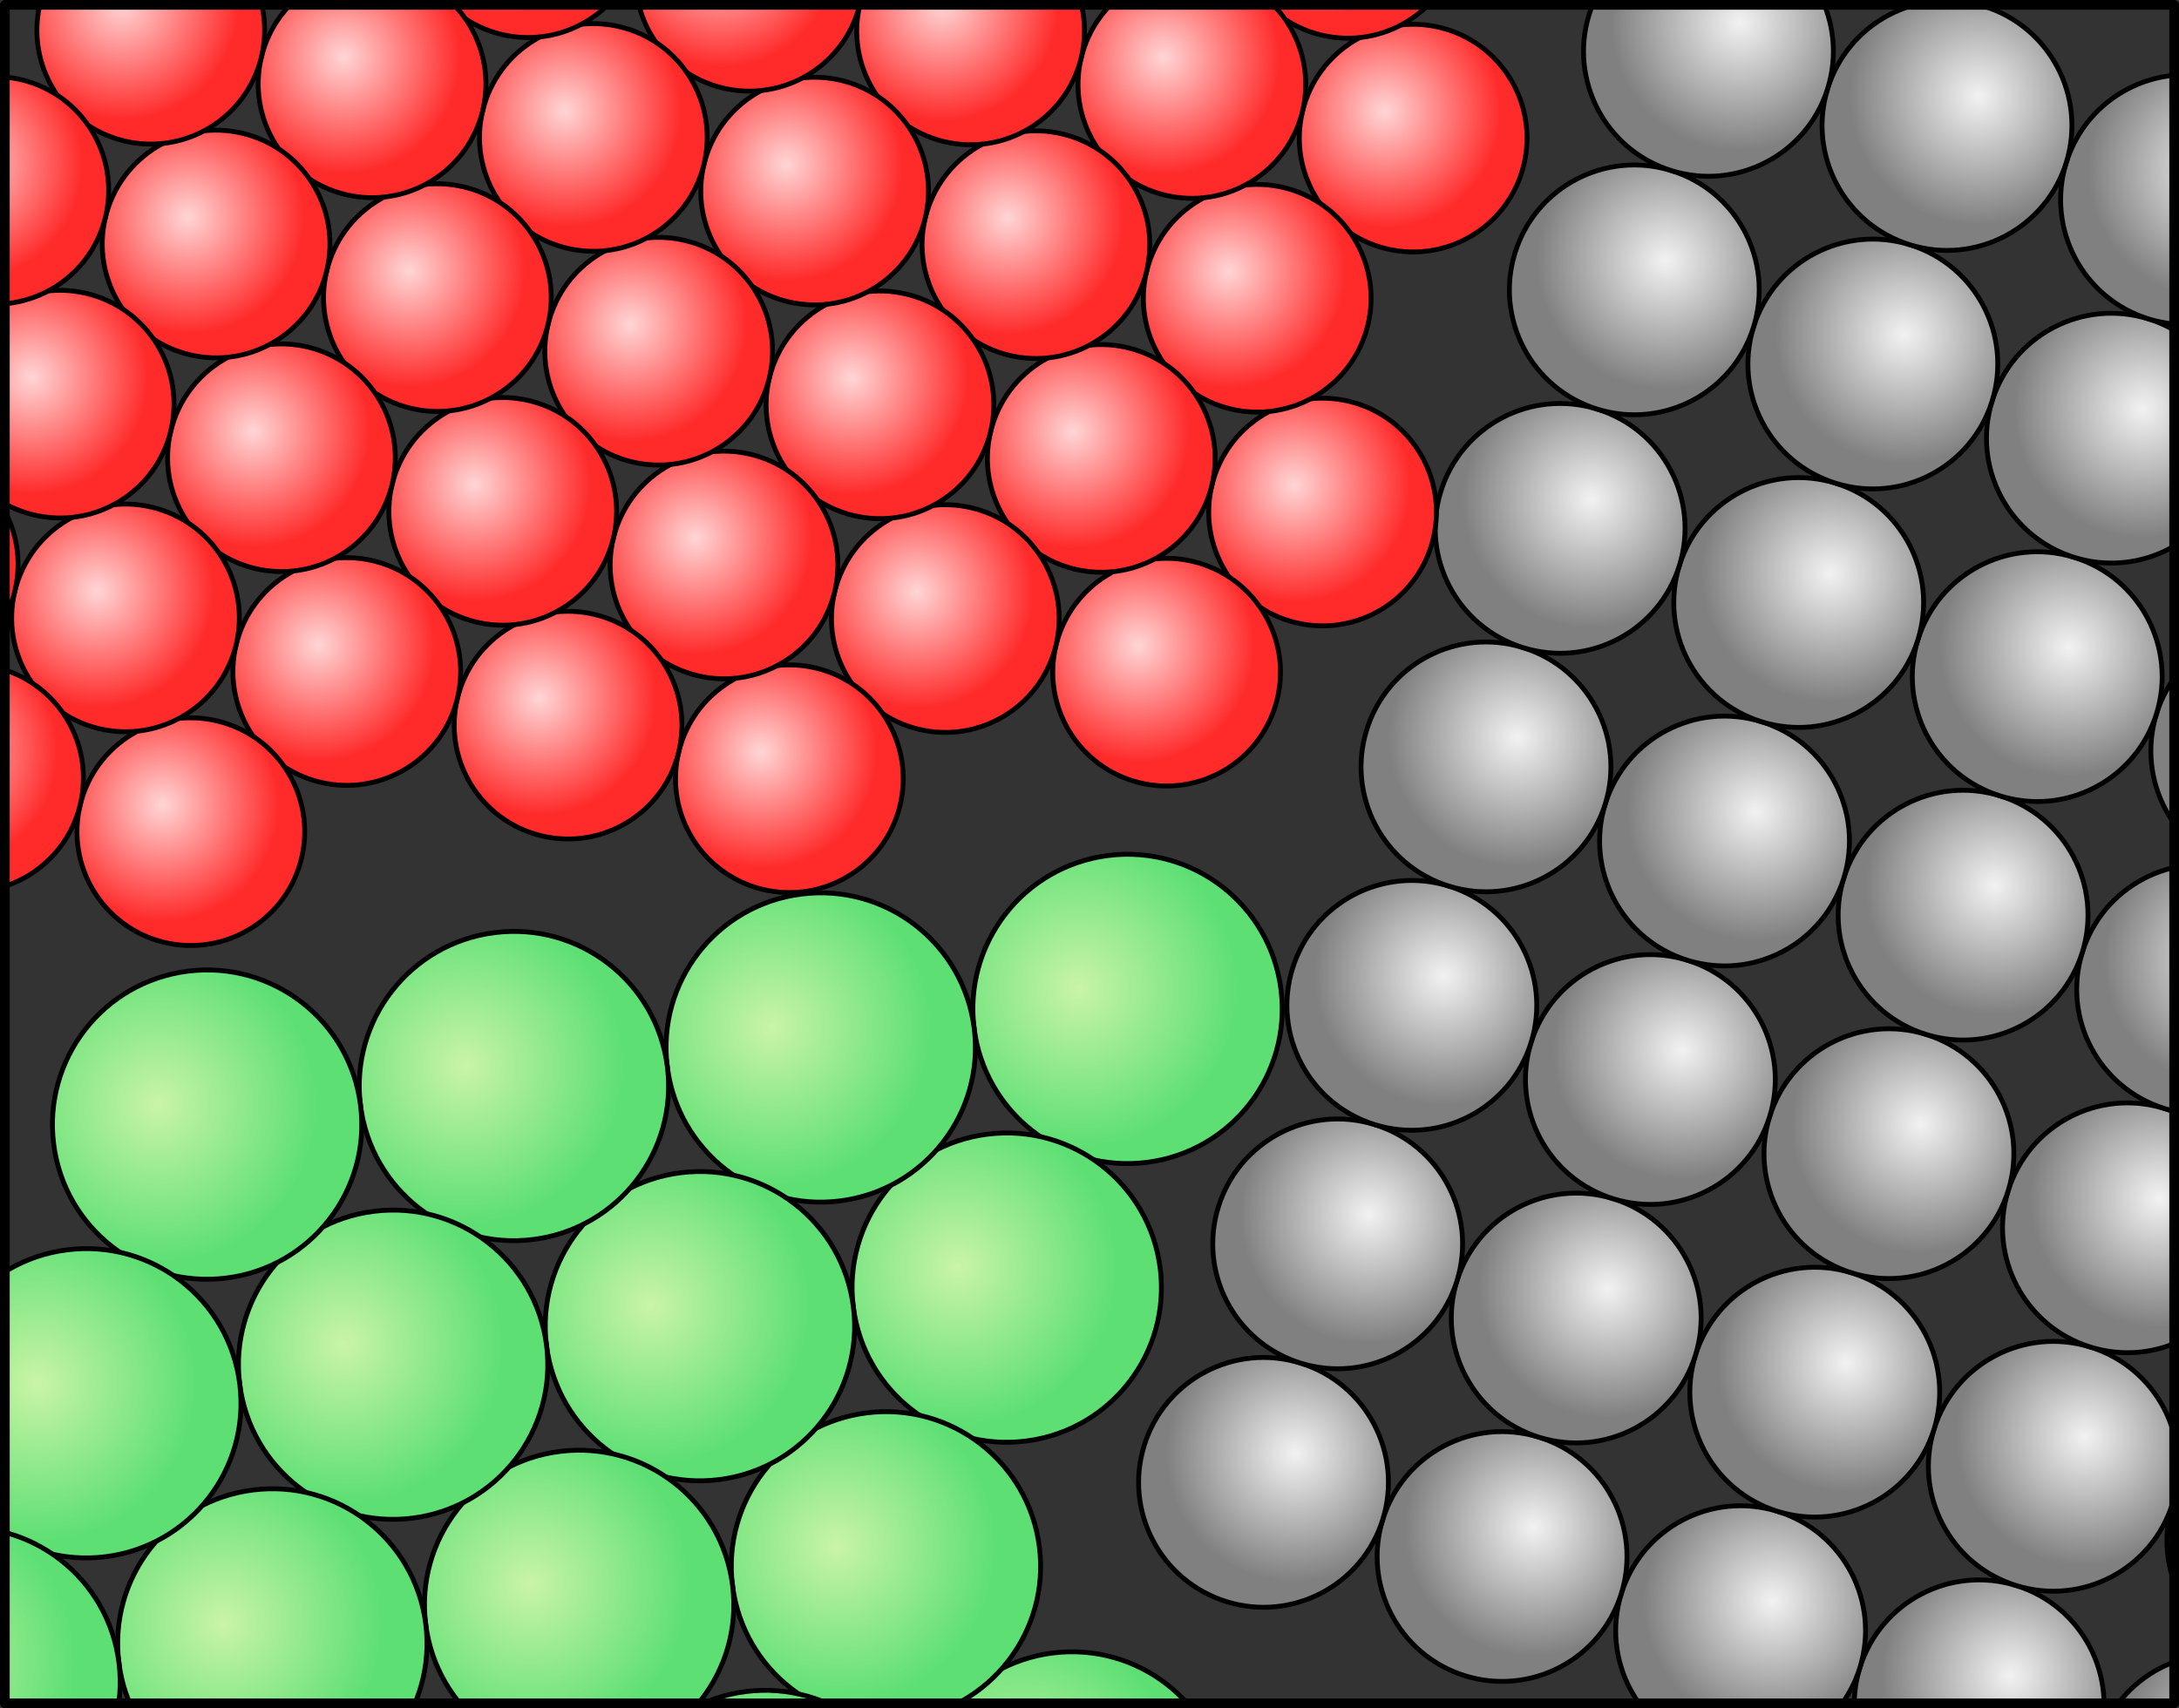 <svg xmlns="http://www.w3.org/2000/svg" xmlns:xlink="http://www.w3.org/1999/xlink" width="479.141" height="375.702" viewBox="0 0 449.195 352.22"><rect x="0" y="0" width="449.195" height="352.22" fill="#333333" stroke="none"/><defs><radialGradient xlink:href="#b" id="aa" gradientUnits="userSpaceOnUse" cx="72.589" cy="58.127" fx="72.589" fy="58.127" r="21.33"/><radialGradient xlink:href="#c" id="ba" gradientUnits="userSpaceOnUse" cx="72.589" cy="58.127" fx="72.589" fy="58.127" r="21.33"/><radialGradient xlink:href="#c" id="aZ" gradientUnits="userSpaceOnUse" cx="72.589" cy="58.127" fx="72.589" fy="58.127" r="21.33"/><radialGradient xlink:href="#a" id="e" gradientUnits="userSpaceOnUse" cx="72.589" cy="58.127" fx="72.589" fy="58.127" r="21.33"/><radialGradient xlink:href="#a" id="f" gradientUnits="userSpaceOnUse" cx="72.589" cy="58.127" fx="72.589" fy="58.127" r="21.33"/><radialGradient xlink:href="#a" id="g" gradientUnits="userSpaceOnUse" cx="72.589" cy="58.127" fx="72.589" fy="58.127" r="21.33"/><radialGradient xlink:href="#a" id="h" gradientUnits="userSpaceOnUse" cx="72.589" cy="58.127" fx="72.589" fy="58.127" r="21.33"/><radialGradient xlink:href="#a" id="i" gradientUnits="userSpaceOnUse" cx="72.589" cy="58.127" fx="72.589" fy="58.127" r="21.33"/><radialGradient xlink:href="#a" id="j" gradientUnits="userSpaceOnUse" cx="72.589" cy="58.127" fx="72.589" fy="58.127" r="21.33"/><radialGradient xlink:href="#a" id="k" gradientUnits="userSpaceOnUse" cx="72.589" cy="58.127" fx="72.589" fy="58.127" r="21.33"/><radialGradient xlink:href="#a" id="l" gradientUnits="userSpaceOnUse" cx="72.589" cy="58.127" fx="72.589" fy="58.127" r="21.33"/><radialGradient xlink:href="#a" id="m" gradientUnits="userSpaceOnUse" cx="72.589" cy="58.127" fx="72.589" fy="58.127" r="21.33"/><radialGradient xlink:href="#a" id="n" gradientUnits="userSpaceOnUse" cx="72.589" cy="58.127" fx="72.589" fy="58.127" r="21.33"/><radialGradient xlink:href="#a" id="o" gradientUnits="userSpaceOnUse" cx="72.589" cy="58.127" fx="72.589" fy="58.127" r="21.33"/><radialGradient xlink:href="#a" id="p" gradientUnits="userSpaceOnUse" cx="72.589" cy="58.127" fx="72.589" fy="58.127" r="21.33"/><radialGradient xlink:href="#a" id="q" gradientUnits="userSpaceOnUse" cx="72.589" cy="58.127" fx="72.589" fy="58.127" r="21.33"/><radialGradient xlink:href="#a" id="r" gradientUnits="userSpaceOnUse" cx="72.589" cy="58.127" fx="72.589" fy="58.127" r="21.33"/><radialGradient xlink:href="#a" id="s" gradientUnits="userSpaceOnUse" cx="72.589" cy="58.127" fx="72.589" fy="58.127" r="21.33"/><radialGradient xlink:href="#a" id="t" gradientUnits="userSpaceOnUse" cx="72.589" cy="58.127" fx="72.589" fy="58.127" r="21.33"/><radialGradient xlink:href="#a" id="u" gradientUnits="userSpaceOnUse" cx="72.589" cy="58.127" fx="72.589" fy="58.127" r="21.33"/><radialGradient xlink:href="#b" id="v" gradientUnits="userSpaceOnUse" cx="72.589" cy="58.127" fx="72.589" fy="58.127" r="21.33"/><radialGradient xlink:href="#c" id="aY" gradientUnits="userSpaceOnUse" cx="72.589" cy="58.127" fx="72.589" fy="58.127" r="21.33"/><radialGradient xlink:href="#b" id="w" gradientUnits="userSpaceOnUse" cx="72.589" cy="58.127" fx="72.589" fy="58.127" r="21.33"/><radialGradient xlink:href="#b" id="x" gradientUnits="userSpaceOnUse" cx="72.589" cy="58.127" fx="72.589" fy="58.127" r="21.33"/><radialGradient xlink:href="#b" id="y" gradientUnits="userSpaceOnUse" cx="72.589" cy="58.127" fx="72.589" fy="58.127" r="21.33"/><radialGradient xlink:href="#b" id="z" gradientUnits="userSpaceOnUse" cx="72.589" cy="58.127" fx="72.589" fy="58.127" r="21.33"/><radialGradient xlink:href="#b" id="A" gradientUnits="userSpaceOnUse" cx="72.589" cy="58.127" fx="72.589" fy="58.127" r="21.33"/><radialGradient xlink:href="#b" id="B" gradientUnits="userSpaceOnUse" cx="72.589" cy="58.127" fx="72.589" fy="58.127" r="21.33"/><radialGradient xlink:href="#b" id="C" gradientUnits="userSpaceOnUse" cx="72.589" cy="58.127" fx="72.589" fy="58.127" r="21.33"/><radialGradient xlink:href="#b" id="D" gradientUnits="userSpaceOnUse" cx="72.589" cy="58.127" fx="72.589" fy="58.127" r="21.33"/><radialGradient xlink:href="#b" id="E" gradientUnits="userSpaceOnUse" cx="72.589" cy="58.127" fx="72.589" fy="58.127" r="21.33"/><radialGradient xlink:href="#b" id="F" gradientUnits="userSpaceOnUse" cx="72.589" cy="58.127" fx="72.589" fy="58.127" r="21.33"/><radialGradient xlink:href="#b" id="G" gradientUnits="userSpaceOnUse" cx="72.589" cy="58.127" fx="72.589" fy="58.127" r="21.33"/><radialGradient xlink:href="#b" id="H" gradientUnits="userSpaceOnUse" cx="72.589" cy="58.127" fx="72.589" fy="58.127" r="21.33"/><radialGradient xlink:href="#b" id="I" gradientUnits="userSpaceOnUse" cx="72.589" cy="58.127" fx="72.589" fy="58.127" r="21.33"/><radialGradient xlink:href="#b" id="J" gradientUnits="userSpaceOnUse" cx="72.589" cy="58.127" fx="72.589" fy="58.127" r="21.33"/><radialGradient xlink:href="#b" id="K" gradientUnits="userSpaceOnUse" cx="72.589" cy="58.127" fx="72.589" fy="58.127" r="21.33"/><radialGradient xlink:href="#b" id="L" gradientUnits="userSpaceOnUse" cx="72.589" cy="58.127" fx="72.589" fy="58.127" r="21.33"/><radialGradient xlink:href="#b" id="M" gradientUnits="userSpaceOnUse" cx="72.589" cy="58.127" fx="72.589" fy="58.127" r="21.33"/><radialGradient xlink:href="#b" id="N" gradientUnits="userSpaceOnUse" cx="72.589" cy="58.127" fx="72.589" fy="58.127" r="21.33"/><radialGradient xlink:href="#b" id="O" gradientUnits="userSpaceOnUse" cx="72.589" cy="58.127" fx="72.589" fy="58.127" r="21.33"/><radialGradient xlink:href="#b" id="P" gradientUnits="userSpaceOnUse" cx="72.589" cy="58.127" fx="72.589" fy="58.127" r="21.33"/><radialGradient xlink:href="#b" id="Q" gradientUnits="userSpaceOnUse" cx="72.589" cy="58.127" fx="72.589" fy="58.127" r="21.33"/><radialGradient xlink:href="#b" id="R" gradientUnits="userSpaceOnUse" cx="72.589" cy="58.127" fx="72.589" fy="58.127" r="21.33"/><radialGradient xlink:href="#b" id="S" gradientUnits="userSpaceOnUse" cx="72.589" cy="58.127" fx="72.589" fy="58.127" r="21.33"/><radialGradient xlink:href="#b" id="T" gradientUnits="userSpaceOnUse" cx="72.589" cy="58.127" fx="72.589" fy="58.127" r="21.33"/><radialGradient xlink:href="#b" id="U" gradientUnits="userSpaceOnUse" cx="72.589" cy="58.127" fx="72.589" fy="58.127" r="21.33"/><radialGradient xlink:href="#b" id="V" gradientUnits="userSpaceOnUse" cx="72.589" cy="58.127" fx="72.589" fy="58.127" r="21.33"/><radialGradient xlink:href="#b" id="W" gradientUnits="userSpaceOnUse" cx="72.589" cy="58.127" fx="72.589" fy="58.127" r="21.33"/><radialGradient xlink:href="#b" id="X" gradientUnits="userSpaceOnUse" cx="72.589" cy="58.127" fx="72.589" fy="58.127" r="21.33"/><radialGradient xlink:href="#b" id="Y" gradientUnits="userSpaceOnUse" cx="72.589" cy="58.127" fx="72.589" fy="58.127" r="21.33"/><radialGradient xlink:href="#b" id="Z" gradientUnits="userSpaceOnUse" cx="72.589" cy="58.127" fx="72.589" fy="58.127" r="21.33"/><radialGradient xlink:href="#c" id="aX" gradientUnits="userSpaceOnUse" cx="72.589" cy="58.127" fx="72.589" fy="58.127" r="21.33"/><radialGradient xlink:href="#b" id="ab" gradientUnits="userSpaceOnUse" cx="72.589" cy="58.127" fx="72.589" fy="58.127" r="21.33"/><radialGradient xlink:href="#b" id="ac" gradientUnits="userSpaceOnUse" cx="72.589" cy="58.127" fx="72.589" fy="58.127" r="21.33"/><radialGradient xlink:href="#b" id="ad" gradientUnits="userSpaceOnUse" cx="72.589" cy="58.127" fx="72.589" fy="58.127" r="21.33"/><radialGradient xlink:href="#b" id="ae" gradientUnits="userSpaceOnUse" cx="72.589" cy="58.127" fx="72.589" fy="58.127" r="21.33"/><radialGradient xlink:href="#b" id="af" gradientUnits="userSpaceOnUse" cx="72.589" cy="58.127" fx="72.589" fy="58.127" r="21.33"/><radialGradient xlink:href="#b" id="ag" gradientUnits="userSpaceOnUse" cx="72.589" cy="58.127" fx="72.589" fy="58.127" r="21.33"/><radialGradient xlink:href="#b" id="ah" gradientUnits="userSpaceOnUse" cx="72.589" cy="58.127" fx="72.589" fy="58.127" r="21.33"/><radialGradient xlink:href="#b" id="ai" gradientUnits="userSpaceOnUse" cx="72.589" cy="58.127" fx="72.589" fy="58.127" r="21.33"/><radialGradient xlink:href="#b" id="aj" gradientUnits="userSpaceOnUse" cx="72.589" cy="58.127" fx="72.589" fy="58.127" r="21.33"/><radialGradient xlink:href="#b" id="ak" gradientUnits="userSpaceOnUse" cx="72.589" cy="58.127" fx="72.589" fy="58.127" r="21.33"/><radialGradient xlink:href="#b" id="al" gradientUnits="userSpaceOnUse" cx="72.589" cy="58.127" fx="72.589" fy="58.127" r="21.33"/><radialGradient xlink:href="#c" id="am" gradientUnits="userSpaceOnUse" cx="72.589" cy="58.127" fx="72.589" fy="58.127" r="21.33"/><radialGradient xlink:href="#c" id="an" gradientUnits="userSpaceOnUse" cx="72.589" cy="58.127" fx="72.589" fy="58.127" r="21.33"/><radialGradient xlink:href="#c" id="ao" gradientUnits="userSpaceOnUse" cx="72.589" cy="58.127" fx="72.589" fy="58.127" r="21.33"/><radialGradient xlink:href="#c" id="ap" gradientUnits="userSpaceOnUse" cx="72.589" cy="58.127" fx="72.589" fy="58.127" r="21.33"/><radialGradient xlink:href="#c" id="aq" gradientUnits="userSpaceOnUse" cx="72.589" cy="58.127" fx="72.589" fy="58.127" r="21.33"/><radialGradient xlink:href="#c" id="ar" gradientUnits="userSpaceOnUse" cx="72.589" cy="58.127" fx="72.589" fy="58.127" r="21.33"/><radialGradient xlink:href="#c" id="as" gradientUnits="userSpaceOnUse" cx="72.589" cy="58.127" fx="72.589" fy="58.127" r="21.33"/><radialGradient xlink:href="#c" id="at" gradientUnits="userSpaceOnUse" cx="72.589" cy="58.127" fx="72.589" fy="58.127" r="21.33"/><radialGradient xlink:href="#c" id="au" gradientUnits="userSpaceOnUse" cx="72.589" cy="58.127" fx="72.589" fy="58.127" r="21.33"/><radialGradient xlink:href="#c" id="av" gradientUnits="userSpaceOnUse" cx="72.589" cy="58.127" fx="72.589" fy="58.127" r="21.33"/><radialGradient xlink:href="#c" id="aw" gradientUnits="userSpaceOnUse" cx="72.589" cy="58.127" fx="72.589" fy="58.127" r="21.33"/><radialGradient xlink:href="#c" id="ax" gradientUnits="userSpaceOnUse" cx="72.589" cy="58.127" fx="72.589" fy="58.127" r="21.33"/><radialGradient xlink:href="#c" id="ay" gradientUnits="userSpaceOnUse" cx="72.589" cy="58.127" fx="72.589" fy="58.127" r="21.33"/><radialGradient xlink:href="#c" id="az" gradientUnits="userSpaceOnUse" cx="72.589" cy="58.127" fx="72.589" fy="58.127" r="21.33"/><radialGradient xlink:href="#c" id="aA" gradientUnits="userSpaceOnUse" cx="72.589" cy="58.127" fx="72.589" fy="58.127" r="21.33"/><radialGradient xlink:href="#c" id="aB" gradientUnits="userSpaceOnUse" cx="72.589" cy="58.127" fx="72.589" fy="58.127" r="21.33"/><radialGradient xlink:href="#c" id="aC" gradientUnits="userSpaceOnUse" cx="72.589" cy="58.127" fx="72.589" fy="58.127" r="21.33"/><radialGradient xlink:href="#c" id="aD" gradientUnits="userSpaceOnUse" cx="72.589" cy="58.127" fx="72.589" fy="58.127" r="21.33"/><radialGradient xlink:href="#c" id="aE" gradientUnits="userSpaceOnUse" cx="72.589" cy="58.127" fx="72.589" fy="58.127" r="21.33"/><radialGradient xlink:href="#c" id="aF" gradientUnits="userSpaceOnUse" cx="72.589" cy="58.127" fx="72.589" fy="58.127" r="21.33"/><radialGradient xlink:href="#c" id="aG" gradientUnits="userSpaceOnUse" cx="72.589" cy="58.127" fx="72.589" fy="58.127" r="21.33"/><radialGradient xlink:href="#c" id="aH" gradientUnits="userSpaceOnUse" cx="72.589" cy="58.127" fx="72.589" fy="58.127" r="21.33"/><radialGradient xlink:href="#c" id="aI" gradientUnits="userSpaceOnUse" cx="72.589" cy="58.127" fx="72.589" fy="58.127" r="21.33"/><radialGradient xlink:href="#c" id="aJ" gradientUnits="userSpaceOnUse" cx="72.589" cy="58.127" fx="72.589" fy="58.127" r="21.33"/><radialGradient xlink:href="#c" id="aK" gradientUnits="userSpaceOnUse" cx="72.589" cy="58.127" fx="72.589" fy="58.127" r="21.33"/><radialGradient xlink:href="#c" id="aL" gradientUnits="userSpaceOnUse" cx="72.589" cy="58.127" fx="72.589" fy="58.127" r="21.33"/><radialGradient xlink:href="#c" id="aM" gradientUnits="userSpaceOnUse" cx="72.589" cy="58.127" fx="72.589" fy="58.127" r="21.33"/><radialGradient xlink:href="#c" id="aN" gradientUnits="userSpaceOnUse" cx="72.589" cy="58.127" fx="72.589" fy="58.127" r="21.33"/><radialGradient xlink:href="#c" id="aO" gradientUnits="userSpaceOnUse" cx="72.589" cy="58.127" fx="72.589" fy="58.127" r="21.33"/><radialGradient xlink:href="#c" id="aP" gradientUnits="userSpaceOnUse" cx="72.589" cy="58.127" fx="72.589" fy="58.127" r="21.33"/><radialGradient xlink:href="#c" id="aQ" gradientUnits="userSpaceOnUse" cx="72.589" cy="58.127" fx="72.589" fy="58.127" r="21.33"/><radialGradient xlink:href="#c" id="aR" gradientUnits="userSpaceOnUse" cx="72.589" cy="58.127" fx="72.589" fy="58.127" r="21.33"/><radialGradient xlink:href="#c" id="aS" gradientUnits="userSpaceOnUse" cx="72.589" cy="58.127" fx="72.589" fy="58.127" r="21.33"/><radialGradient xlink:href="#c" id="aT" gradientUnits="userSpaceOnUse" cx="72.589" cy="58.127" fx="72.589" fy="58.127" r="21.33"/><radialGradient xlink:href="#c" id="aU" gradientUnits="userSpaceOnUse" cx="72.589" cy="58.127" fx="72.589" fy="58.127" r="21.33"/><radialGradient xlink:href="#c" id="aV" gradientUnits="userSpaceOnUse" cx="72.589" cy="58.127" fx="72.589" fy="58.127" r="21.33"/><radialGradient xlink:href="#c" id="aW" gradientUnits="userSpaceOnUse" cx="72.589" cy="58.127" fx="72.589" fy="58.127" r="21.33"/><linearGradient id="c"><stop offset="0" stop-color="#ffd5d5"/><stop offset="1" stop-color="#ff2a2a"/></linearGradient><linearGradient id="b"><stop offset="0" stop-color="#f2f2f2"/><stop offset="1" stop-color="gray"/></linearGradient><linearGradient id="a"><stop offset="0" stop-color="#c9f4a6"/><stop offset="1" stop-color="#5ddf74"/></linearGradient><clipPath clipPathUnits="userSpaceOnUse" id="d"><path style="marker:none" color="#000" overflow="visible" fill="none" stroke="#000" stroke-width="2" stroke-linecap="round" stroke-linejoin="round" d="M-545.714-104.781h447.195v350.22h-447.195z"/></clipPath></defs><g color="#000" stroke="#000" stroke-linecap="round" stroke-linejoin="round"><g clip-path="url(#d)" transform="matrix(-1 0 0 1 -97.52 105.78)"><g transform="scale(1.416) rotate(7.164 399.937 796.65)" stroke-width=".65"><circle style="marker:none" transform="matrix(1.087 0 0 1.087 -368.125 204)" cx="66.429" cy="61.648" r="20.714" overflow="visible" fill="url(#e)"/><circle style="marker:none" transform="matrix(1.087 0 0 1.087 -390.634 89.791)" cx="66.429" cy="61.648" r="20.714" overflow="visible" fill="url(#f)"/><circle style="marker:none" transform="matrix(1.087 0 0 1.087 -368.125 127.86)" cx="66.429" cy="61.648" r="20.714" overflow="visible" fill="url(#g)"/><circle style="marker:none" transform="matrix(1.087 0 0 1.087 -345.616 165.93)" cx="66.429" cy="61.648" r="20.714" overflow="visible" fill="url(#h)"/><circle style="marker:none" transform="matrix(1.087 0 0 1.087 -323.106 204)" cx="66.429" cy="61.648" r="20.714" overflow="visible" fill="url(#i)"/><circle style="marker:none" transform="matrix(1.087 0 0 1.087 -345.616 89.791)" cx="66.429" cy="61.648" r="20.714" overflow="visible" fill="url(#j)"/><circle style="marker:none" transform="matrix(1.087 0 0 1.087 -323.106 127.86)" cx="66.429" cy="61.648" r="20.714" overflow="visible" fill="url(#k)"/><circle style="marker:none" transform="matrix(1.087 0 0 1.087 -300.597 165.93)" cx="66.429" cy="61.648" r="20.714" overflow="visible" fill="url(#l)"/><circle style="marker:none" transform="matrix(1.087 0 0 1.087 -278.088 204)" cx="66.429" cy="61.648" r="20.714" overflow="visible" fill="url(#m)"/><circle style="marker:none" transform="matrix(1.087 0 0 1.087 -300.597 89.791)" cx="66.429" cy="61.648" r="20.714" overflow="visible" fill="url(#n)"/><circle style="marker:none" transform="matrix(1.087 0 0 1.087 -278.088 127.86)" cx="66.429" cy="61.648" r="20.714" overflow="visible" fill="url(#o)"/><circle style="marker:none" transform="matrix(1.087 0 0 1.087 -255.579 165.93)" cx="66.429" cy="61.648" r="20.714" overflow="visible" fill="url(#p)"/><circle style="marker:none" transform="matrix(1.087 0 0 1.087 -233.07 204)" cx="66.429" cy="61.648" r="20.714" overflow="visible" fill="url(#q)"/><circle style="marker:none" transform="matrix(1.087 0 0 1.087 -255.579 89.791)" cx="66.429" cy="61.648" r="20.714" overflow="visible" fill="url(#r)"/><circle style="marker:none" transform="matrix(1.087 0 0 1.087 -233.07 127.86)" cx="66.429" cy="61.648" r="20.714" overflow="visible" fill="url(#s)"/><circle style="marker:none" transform="matrix(1.087 0 0 1.087 -210.56 165.93)" cx="66.429" cy="61.648" r="20.714" overflow="visible" fill="url(#t)"/><circle style="marker:none" transform="matrix(1.087 0 0 1.087 -188.051 204)" cx="66.429" cy="61.648" r="20.714" overflow="visible" fill="url(#u)"/></g><g transform="matrix(-.369 -1.187 1.187 -.369 -4.08 459.906)" stroke-width=".804"><circle style="marker:none" transform="translate(217.857 -478.571)" cx="66.429" cy="61.648" r="20.714" overflow="visible" fill="url(#v)"/><circle transform="translate(217.857 -478.571)" style="marker:none" cx="66.429" cy="61.648" r="20.714" overflow="visible" fill="url(#w)"/><circle transform="translate(217.857 -437.143)" style="marker:none" cx="66.429" cy="61.648" r="20.714" overflow="visible" fill="url(#x)"/><circle transform="translate(217.857 -395.714)" style="marker:none" cx="66.429" cy="61.648" r="20.714" overflow="visible" fill="url(#y)"/><circle transform="translate(217.857 -354.286)" style="marker:none" cx="66.429" cy="61.648" r="20.714" overflow="visible" fill="url(#z)"/><circle transform="translate(217.857 -312.857)" style="marker:none" cx="66.429" cy="61.648" r="20.714" overflow="visible" fill="url(#A)"/><circle transform="translate(217.857 -271.429)" style="marker:none" cx="66.429" cy="61.648" r="20.714" overflow="visible" fill="url(#B)"/><circle transform="translate(259.286 -478.571)" style="marker:none" cx="66.429" cy="61.648" r="20.714" overflow="visible" fill="url(#C)"/><circle transform="translate(259.286 -437.143)" style="marker:none" cx="66.429" cy="61.648" r="20.714" overflow="visible" fill="url(#D)"/><circle transform="translate(259.286 -395.714)" style="marker:none" cx="66.429" cy="61.648" r="20.714" overflow="visible" fill="url(#E)"/><circle transform="translate(259.286 -354.286)" style="marker:none" cx="66.429" cy="61.648" r="20.714" overflow="visible" fill="url(#F)"/><circle transform="translate(259.286 -312.857)" style="marker:none" cx="66.429" cy="61.648" r="20.714" overflow="visible" fill="url(#G)"/><circle transform="translate(259.286 -271.429)" style="marker:none" cx="66.429" cy="61.648" r="20.714" overflow="visible" fill="url(#H)"/><circle transform="translate(300.714 -478.571)" style="marker:none" cx="66.429" cy="61.648" r="20.714" overflow="visible" fill="url(#I)"/><circle transform="translate(300.714 -437.143)" style="marker:none" cx="66.429" cy="61.648" r="20.714" overflow="visible" fill="url(#J)"/><circle transform="translate(300.714 -395.714)" style="marker:none" cx="66.429" cy="61.648" r="20.714" overflow="visible" fill="url(#K)"/><circle transform="translate(300.714 -354.286)" style="marker:none" cx="66.429" cy="61.648" r="20.714" overflow="visible" fill="url(#L)"/><circle transform="translate(300.714 -312.857)" style="marker:none" cx="66.429" cy="61.648" r="20.714" overflow="visible" fill="url(#M)"/><circle transform="translate(300.714 -271.429)" style="marker:none" cx="66.429" cy="61.648" r="20.714" overflow="visible" fill="url(#N)"/><circle transform="translate(342.143 -478.571)" style="marker:none" cx="66.429" cy="61.648" r="20.714" overflow="visible" fill="url(#O)"/><circle transform="translate(342.143 -437.143)" style="marker:none" cx="66.429" cy="61.648" r="20.714" overflow="visible" fill="url(#P)"/><circle transform="translate(342.143 -395.714)" style="marker:none" cx="66.429" cy="61.648" r="20.714" overflow="visible" fill="url(#Q)"/><circle transform="translate(342.143 -354.286)" style="marker:none" cx="66.429" cy="61.648" r="20.714" overflow="visible" fill="url(#R)"/><circle transform="translate(342.143 -312.857)" style="marker:none" cx="66.429" cy="61.648" r="20.714" overflow="visible" fill="url(#S)"/><circle transform="translate(342.143 -271.429)" style="marker:none" cx="66.429" cy="61.648" r="20.714" overflow="visible" fill="url(#T)"/><circle transform="translate(383.571 -478.571)" style="marker:none" cx="66.429" cy="61.648" r="20.714" overflow="visible" fill="url(#U)"/><circle transform="translate(383.571 -437.143)" style="marker:none" cx="66.429" cy="61.648" r="20.714" overflow="visible" fill="url(#V)"/><circle transform="translate(383.571 -395.714)" style="marker:none" cx="66.429" cy="61.648" r="20.714" overflow="visible" fill="url(#W)"/><circle transform="translate(383.571 -354.286)" style="marker:none" cx="66.429" cy="61.648" r="20.714" overflow="visible" fill="url(#X)"/><circle transform="translate(383.571 -312.857)" style="marker:none" cx="66.429" cy="61.648" r="20.714" overflow="visible" fill="url(#Y)"/><circle transform="translate(383.571 -271.429)" style="marker:none" cx="66.429" cy="61.648" r="20.714" overflow="visible" fill="url(#Z)"/><circle transform="translate(425 -478.571)" style="marker:none" cx="66.429" cy="61.648" r="20.714" overflow="visible" fill="url(#aa)"/><circle transform="translate(425 -437.143)" style="marker:none" cx="66.429" cy="61.648" r="20.714" overflow="visible" fill="url(#ab)"/><circle transform="translate(425 -395.714)" style="marker:none" cx="66.429" cy="61.648" r="20.714" overflow="visible" fill="url(#ac)"/><circle transform="translate(425 -354.286)" style="marker:none" cx="66.429" cy="61.648" r="20.714" overflow="visible" fill="url(#ad)"/><circle transform="translate(425 -312.857)" style="marker:none" cx="66.429" cy="61.648" r="20.714" overflow="visible" fill="url(#ae)"/><circle transform="translate(425 -271.429)" style="marker:none" cx="66.429" cy="61.648" r="20.714" overflow="visible" fill="url(#af)"/><circle transform="translate(466.429 -478.571)" style="marker:none" cx="66.429" cy="61.648" r="20.714" overflow="visible" fill="url(#ag)"/><circle transform="translate(466.429 -437.143)" style="marker:none" cx="66.429" cy="61.648" r="20.714" overflow="visible" fill="url(#ah)"/><circle transform="translate(466.429 -395.714)" style="marker:none" cx="66.429" cy="61.648" r="20.714" overflow="visible" fill="url(#ai)"/><circle transform="translate(466.429 -354.286)" style="marker:none" cx="66.429" cy="61.648" r="20.714" overflow="visible" fill="url(#aj)"/><circle transform="translate(466.429 -312.857)" style="marker:none" cx="66.429" cy="61.648" r="20.714" overflow="visible" fill="url(#ak)"/><circle transform="translate(466.429 -271.429)" style="marker:none" cx="66.429" cy="61.648" r="20.714" overflow="visible" fill="url(#al)"/></g><g transform="scale(1.133) rotate(-13.619 -156.075 452.357)" stroke-width=".882"><circle style="marker:none" transform="translate(-281.786 -89.286)" cx="66.429" cy="61.648" r="20.714" overflow="visible" fill="url(#am)"/><circle style="marker:none" transform="translate(-261.071 -54.279)" cx="66.429" cy="61.648" r="20.714" overflow="visible" fill="url(#an)"/><circle style="marker:none" transform="translate(-281.786 -159.3)" cx="66.429" cy="61.648" r="20.714" overflow="visible" fill="url(#ao)"/><circle style="marker:none" transform="translate(-261.071 -124.293)" cx="66.429" cy="61.648" r="20.714" overflow="visible" fill="url(#ap)"/><circle style="marker:none" transform="translate(-240.357 -89.286)" cx="66.429" cy="61.648" r="20.714" overflow="visible" fill="url(#aq)"/><circle style="marker:none" transform="translate(-219.643 -54.279)" cx="66.429" cy="61.648" r="20.714" overflow="visible" fill="url(#ar)"/><circle style="marker:none" transform="translate(-198.929 -19.271)" cx="66.429" cy="61.648" r="20.714" overflow="visible" fill="url(#as)"/><circle style="marker:none" transform="translate(-261.071 -194.307)" cx="66.429" cy="61.648" r="20.714" overflow="visible" fill="url(#at)"/><circle style="marker:none" transform="translate(-240.357 -159.3)" cx="66.429" cy="61.648" r="20.714" overflow="visible" fill="url(#au)"/><circle style="marker:none" transform="translate(-219.643 -124.293)" cx="66.429" cy="61.648" r="20.714" overflow="visible" fill="url(#av)"/><circle style="marker:none" transform="translate(-198.929 -89.286)" cx="66.429" cy="61.648" r="20.714" overflow="visible" fill="url(#aw)"/><circle style="marker:none" transform="translate(-178.214 -54.279)" cx="66.429" cy="61.648" r="20.714" overflow="visible" fill="url(#ax)"/><circle style="marker:none" transform="translate(-157.5 -19.271)" cx="66.429" cy="61.648" r="20.714" overflow="visible" fill="url(#ay)"/><circle style="marker:none" transform="translate(-219.643 -194.307)" cx="66.429" cy="61.648" r="20.714" overflow="visible" fill="url(#az)"/><circle style="marker:none" transform="translate(-198.929 -159.3)" cx="66.429" cy="61.648" r="20.714" overflow="visible" fill="url(#aA)"/><circle style="marker:none" transform="translate(-178.214 -124.293)" cx="66.429" cy="61.648" r="20.714" overflow="visible" fill="url(#aB)"/><circle style="marker:none" transform="translate(-157.5 -89.286)" cx="66.429" cy="61.648" r="20.714" overflow="visible" fill="url(#aC)"/><circle style="marker:none" transform="translate(-136.786 -54.279)" cx="66.429" cy="61.648" r="20.714" overflow="visible" fill="url(#aD)"/><circle style="marker:none" transform="translate(-116.071 -19.271)" cx="66.429" cy="61.648" r="20.714" overflow="visible" fill="url(#aE)"/><circle style="marker:none" transform="translate(-95.357 15.736)" cx="66.429" cy="61.648" r="20.714" overflow="visible" fill="url(#aF)"/><circle style="marker:none" transform="translate(-178.214 -194.307)" cx="66.429" cy="61.648" r="20.714" overflow="visible" fill="url(#aG)"/><circle style="marker:none" transform="translate(-157.5 -159.3)" cx="66.429" cy="61.648" r="20.714" overflow="visible" fill="url(#aH)"/><circle style="marker:none" transform="translate(-136.786 -124.293)" cx="66.429" cy="61.648" r="20.714" overflow="visible" fill="url(#aI)"/><circle style="marker:none" transform="translate(-116.071 -89.286)" cx="66.429" cy="61.648" r="20.714" overflow="visible" fill="url(#aJ)"/><circle style="marker:none" transform="translate(-95.357 -54.279)" cx="66.429" cy="61.648" r="20.714" overflow="visible" fill="url(#aK)"/><circle style="marker:none" transform="translate(-74.643 -19.271)" cx="66.429" cy="61.648" r="20.714" overflow="visible" fill="url(#aL)"/><circle style="marker:none" transform="translate(-53.929 15.736)" cx="66.429" cy="61.648" r="20.714" overflow="visible" fill="url(#aM)"/><circle style="marker:none" transform="translate(-136.786 -194.307)" cx="66.429" cy="61.648" r="20.714" overflow="visible" fill="url(#aN)"/><circle style="marker:none" transform="translate(-116.071 -159.3)" cx="66.429" cy="61.648" r="20.714" overflow="visible" fill="url(#aO)"/><circle style="marker:none" transform="translate(-95.357 -124.293)" cx="66.429" cy="61.648" r="20.714" overflow="visible" fill="url(#aP)"/><circle style="marker:none" transform="translate(-74.643 -89.286)" cx="66.429" cy="61.648" r="20.714" overflow="visible" fill="url(#aQ)"/><circle style="marker:none" transform="translate(-53.929 -54.279)" cx="66.429" cy="61.648" r="20.714" overflow="visible" fill="url(#aR)"/><circle style="marker:none" transform="translate(-33.214 -19.271)" cx="66.429" cy="61.648" r="20.714" overflow="visible" fill="url(#aS)"/><circle style="marker:none" transform="translate(-12.5 15.736)" cx="66.429" cy="61.648" r="20.714" overflow="visible" fill="url(#aT)"/><circle style="marker:none" transform="translate(-95.357 -194.307)" cx="66.429" cy="61.648" r="20.714" overflow="visible" fill="url(#aU)"/><circle style="marker:none" transform="translate(-74.643 -159.3)" cx="66.429" cy="61.648" r="20.714" overflow="visible" fill="url(#aV)"/><circle style="marker:none" transform="translate(-53.929 -124.293)" cx="66.429" cy="61.648" r="20.714" overflow="visible" fill="url(#aW)"/><circle style="marker:none" transform="translate(-33.214 -89.286)" cx="66.429" cy="61.648" r="20.714" overflow="visible" fill="url(#aX)"/><circle style="marker:none" transform="translate(-12.5 -54.279)" cx="66.429" cy="61.648" r="20.714" overflow="visible" fill="url(#aY)"/><circle style="marker:none" transform="translate(8.214 -19.271)" cx="66.429" cy="61.648" r="20.714" overflow="visible" fill="url(#aZ)"/><circle style="marker:none" transform="translate(28.929 15.736)" cx="66.429" cy="61.648" r="20.714" overflow="visible" fill="url(#ba)"/></g></g><path style="marker:none" overflow="visible" fill="none" stroke-width="2" d="M448.195 1H1v350.22h447.195z"/></g></svg>